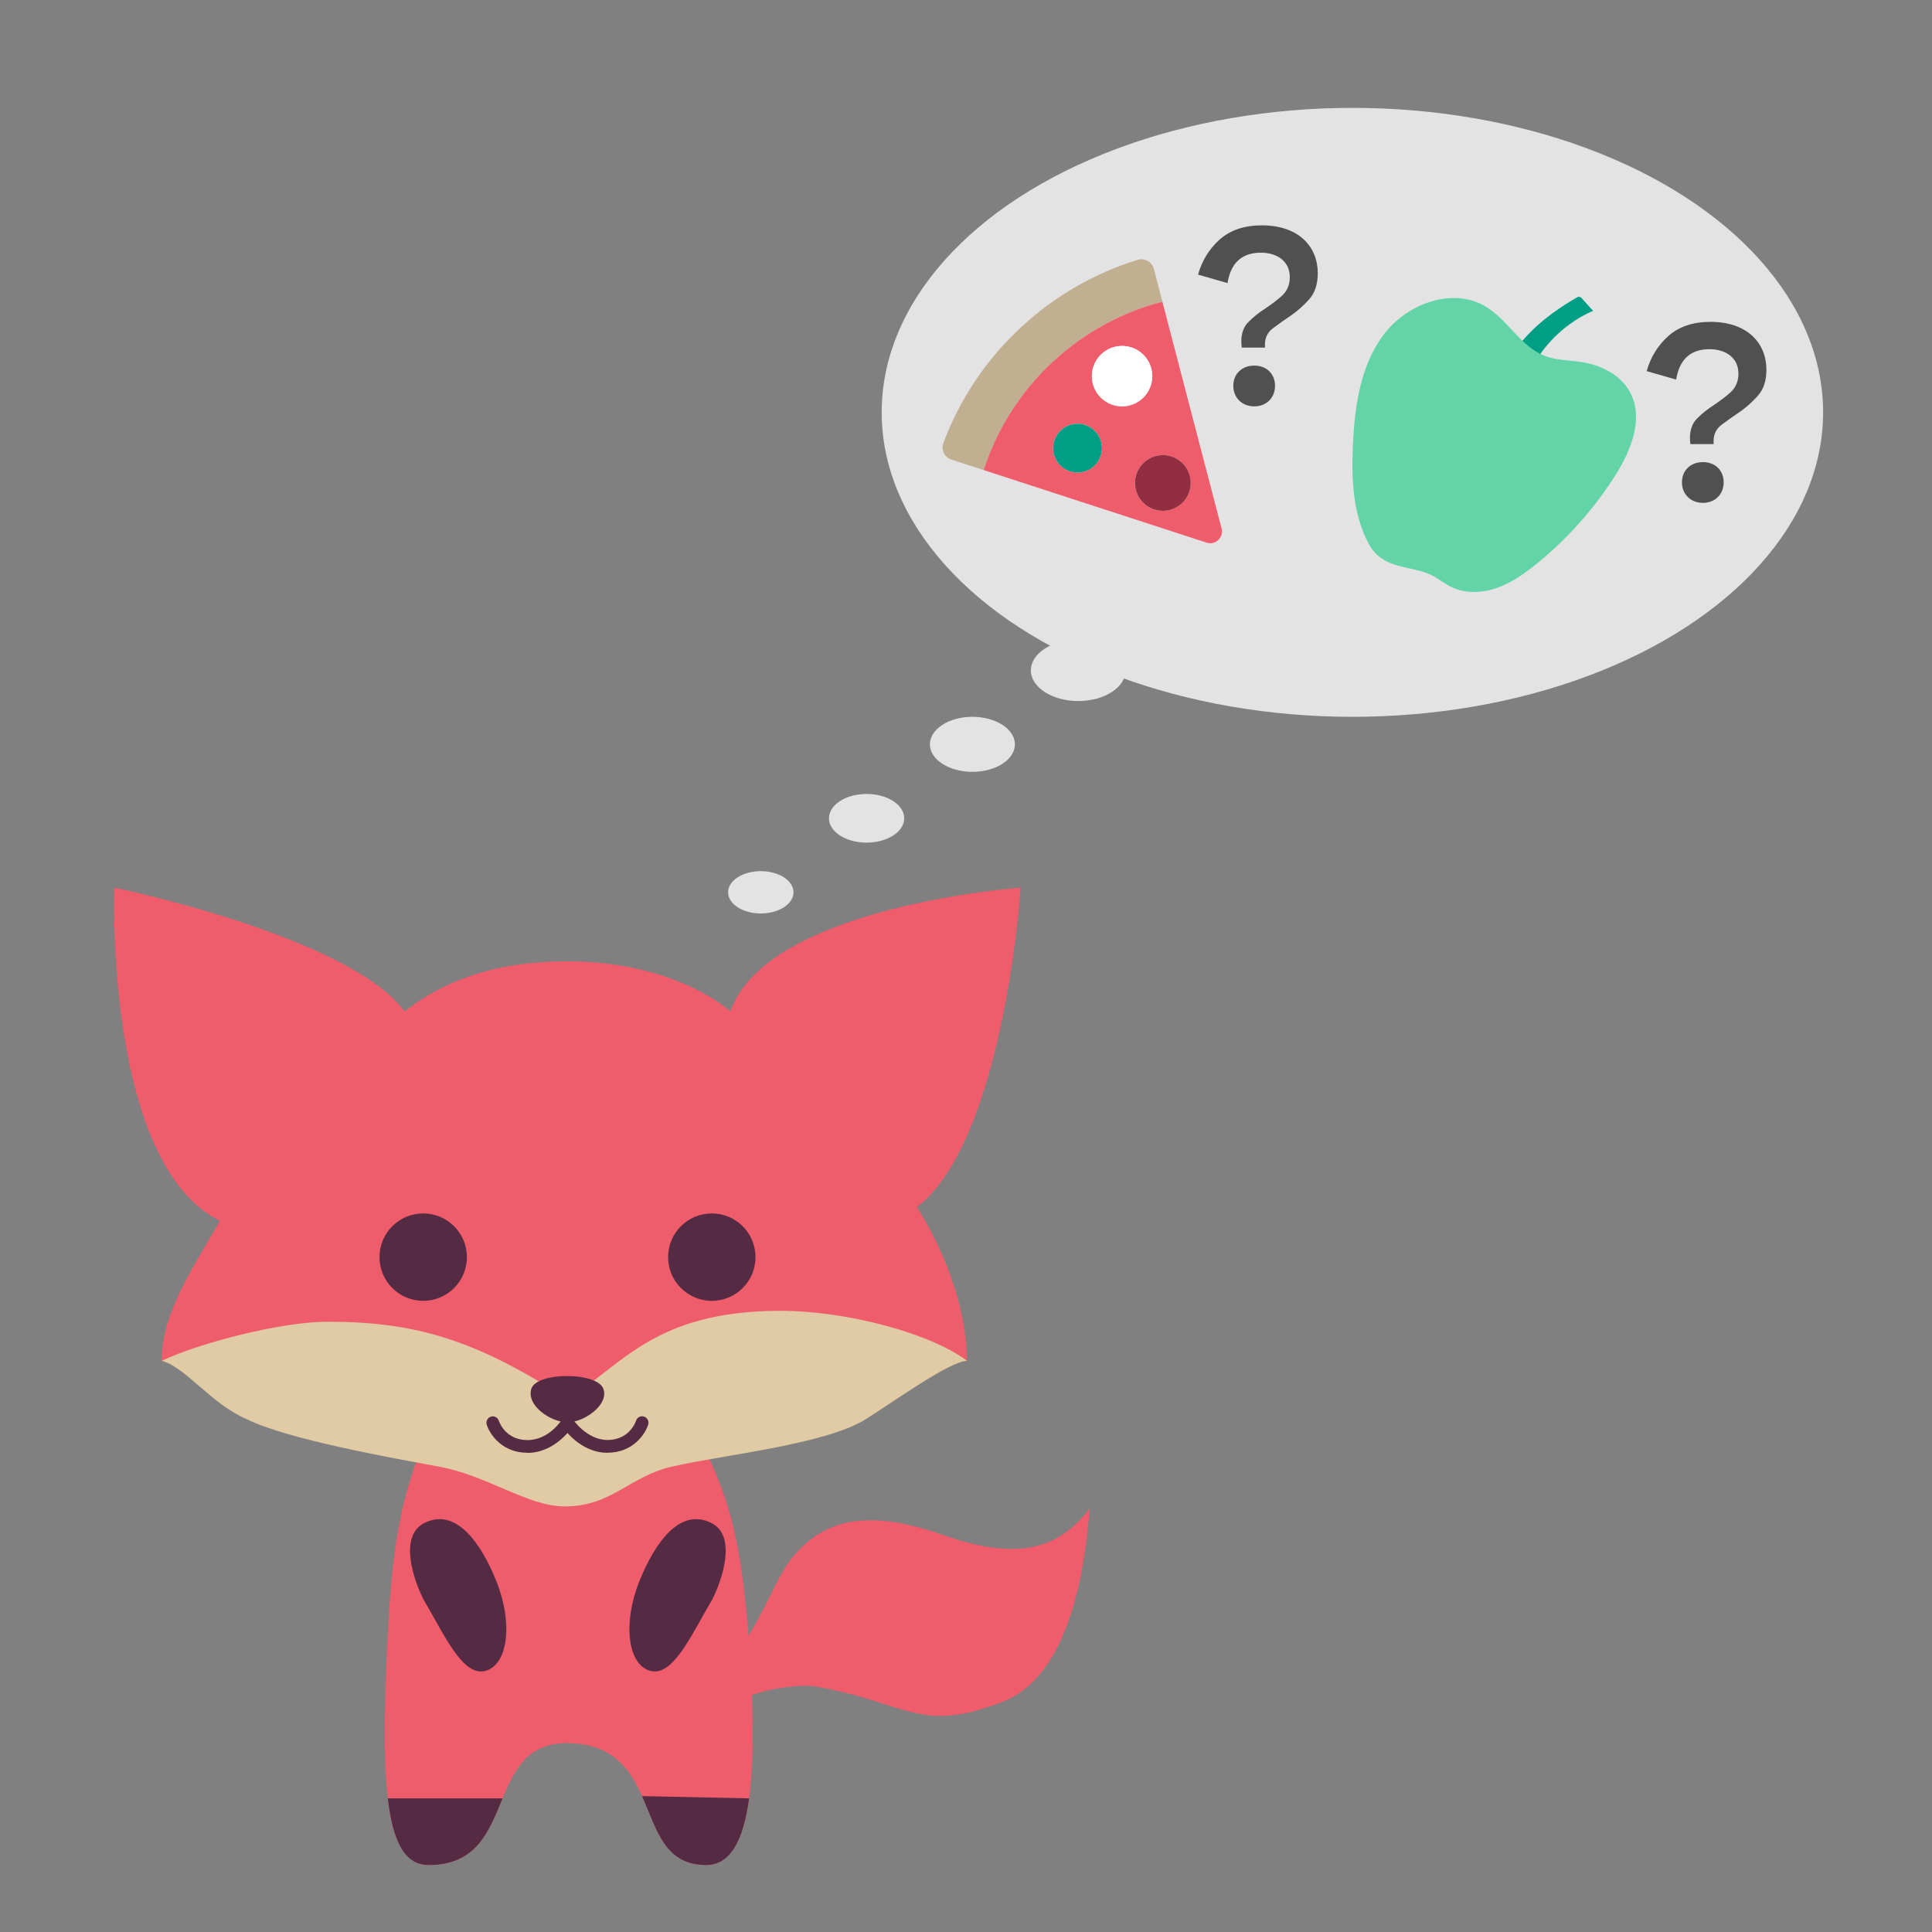<?xml version="1.0" encoding="UTF-8"?><svg id="Ebene_1" xmlns="http://www.w3.org/2000/svg" viewBox="0 0 420 420"><rect x="0" y="0" width="420" height="420" fill="#808080" stroke="none"/><defs><style>.cls-1{fill:#e3e3e3;}.cls-2{fill:#fff;}.cls-3{fill:#ef5c6c;}.cls-4{fill:#009f85;}.cls-5{fill:#c1af91;}.cls-6{fill:#912f40;}.cls-7{fill:#e0cba4;}.cls-8{fill:#542b42;}.cls-9{fill:#62d4a8;}.cls-10{fill:#505050;}</style></defs><g><path id="Tail" class="cls-3" d="M171.87,339.05c-4.36,5.51-9.48,22.38-15.54,20.87v13.1c5.58-6.27,18.11-6.87,20.74-6.42,20.37,3.44,22.61,10.49,40.98,3.32,14.5-5.66,17.82-28.85,18.82-41.91-6.9,8.75-15.49,11.48-32.23,5.57-19.6-6.92-27.58-.89-32.79,5.47Z"/><g id="Body"><path class="cls-3" d="M84.2,357.17c1.18-25.61,3.93-33.49,8.54-45.3l58.55-.97c6.47,13.5,9.66,20.56,11.53,46.27,2.05,29.46,.58,48.27-9.3,48.27-16.68,0-8.33-26.16-30.17-26.51-18.55,0-10.34,26.51-30.17,26.51-9.37,0-10.47-16.22-8.99-48.27Z"/><path class="cls-8" d="M162.85,390.95c-1.25,9.26-4.12,14.49-9.33,14.49-9.13,0-10.76-7.83-13.95-14.98l23.27,.49Z"/><path class="cls-8" d="M109.26,390.95c-2.92,7.01-5.54,14.49-16.07,14.49-5.12,0-7.77-4.85-8.88-14.49h24.95Z"/></g><g id="Arm_Left"><path class="cls-8" d="M105.56,363.22c-4.95,1.38-8.9-7.72-13.45-15.43-2.24-4.35-5.38-13.77,0-16.62,6.73-3.56,12.27,3.76,15.83,12.66,3.56,8.9,2.57,18-2.37,19.39Z"/></g><g id="Arm_Right"><path class="cls-8" d="M141.34,363.22c4.95,1.38,8.9-7.72,13.45-15.43,2.24-4.35,5.38-13.77,0-16.62-6.73-3.56-12.27,3.76-15.83,12.66-3.56,8.9-2.57,18,2.37,19.39Z"/></g><path id="Head" class="cls-3" d="M191.43,300.39c2.18-4.55,14.05-7.32,18.79-4.55,0-10.29-4.19-22.81-10.88-33.43,18.99-14.64,22.55-69.44,22.55-69.44,0,0-55.19,3.96-63.11,26.9-5.34-4.55-17.43-10.88-35.44-10.88-15.63,0-26.75,4.12-35.39,10.88-12.07-16.42-63.11-26.9-63.11-26.9,0,0-2.18,59.94,22.95,72.41-5.08,9.17-12.66,19.59-12.66,30.47,3.36-.26,11.04,.28,14.84,4.55,0,0,61.18,20.57,73.32,20.57s68.13-20.57,68.13-20.57Z"/><path id="Chin" class="cls-7" d="M71.15,287.33c-9.94,0-27.89,4.62-36,8.51,5.01,1.19,10.71,9.34,18.41,12.64,8.69,4.37,31.22,8.39,41.9,10.36,10.68,1.98,19.21,8.64,27.32,8.64,10.21,0,14.05-6.53,23.25-8.64,11.44-2.63,33.54-4.83,42.25-10.36,6.96-4.43,18.18-12.51,21.94-12.64-7.72-5.93-26.09-10.88-40.56-10.88-27.7,0-34.71,12.21-46.32,19.2-20.38-13.25-33.61-16.83-52.2-16.83Z"/><g id="Mouth"><path class="cls-8" d="M114.66,315.82c-5.5,0-8.2-4-8.85-6.12-.23-.73,.18-1.51,.91-1.73,.73-.23,1.5,.18,1.73,.91,.06,.19,1.42,4.18,6.21,4.18s7.5-4.47,7.53-4.51c.42-.64,1.27-.83,1.92-.41,.64,.42,.83,1.27,.41,1.92-.15,.24-3.81,5.78-9.85,5.78Z"/><path class="cls-8" d="M132.05,315.82c-6.04,0-9.7-5.54-9.85-5.78-.42-.64-.23-1.5,.41-1.92,.64-.42,1.5-.23,1.92,.41,.03,.04,3.01,4.51,7.53,4.51,4.8,0,6.16-4.01,6.21-4.18,.23-.73,1-1.14,1.73-.91,.73,.23,1.14,1.01,.91,1.74-.66,2.12-3.35,6.12-8.85,6.12Z"/></g><path id="Nose" class="cls-8" d="M123.24,309.2c-3.56-.1-8.9-3.66-7.72-7.32,1.19-3.66,14.24-3.66,15.63,0,1.35,3.56-4.35,7.42-7.91,7.32Z"/><circle id="Eye_Left" class="cls-8" cx="92" cy="273.29" r="9.5"/><circle id="Eye_Right" class="cls-8" cx="154.74" cy="273.29" r="9.5"/></g><g><ellipse class="cls-1" cx="165.39" cy="193.98" rx="7.11" ry="4.6"/><ellipse class="cls-1" cx="188.39" cy="177.89" rx="8.18" ry="5.29"/><ellipse class="cls-1" cx="211.39" cy="161.81" rx="9.24" ry="5.98"/><ellipse class="cls-1" cx="234.4" cy="145.73" rx="10.3" ry="6.67"/></g><ellipse class="cls-1" cx="294" cy="89.64" rx="102.33" ry="66.19"/><g><path class="cls-5" d="M228.99,78.55c6.96-6.43,15.13-10.74,23.71-12.97l-1.86-7.12c-.4-1.54-2.01-2.44-3.53-1.97-9.12,2.81-17.77,7.65-25.25,14.57-7.81,7.22-13.48,15.89-16.97,25.22-.56,1.49,.24,3.15,1.76,3.64l7,2.28c2.84-8.76,7.89-16.94,15.14-23.64Z"/><path class="cls-3" d="M213.85,102.19l48.44,15.77c1.93,.63,3.78-1.12,3.27-3.08l-12.87-49.3c-8.58,2.23-16.74,6.54-23.71,12.97-7.25,6.7-12.3,14.88-15.14,23.64Zm16.48-1.18c-1.99-2.15-1.86-5.51,.3-7.5s5.51-1.86,7.5,.3,1.86,5.51-.3,7.5-5.51,1.86-7.5-.3Zm26.56,8.43c-2.46,2.27-6.29,2.12-8.56-.34s-2.12-6.29,.34-8.56,6.29-2.12,8.56,.34,2.12,6.29-.34,8.56Zm-17.42-32.5c2.66-2.46,6.82-2.3,9.28,.37s2.3,6.82-.37,9.28-6.82,2.3-9.28-.37-2.3-6.82,.37-9.28Z"/><circle class="cls-2" cx="243.93" cy="81.77" r="6.57"/><circle class="cls-6" cx="252.79" cy="104.99" r="6.06"/><circle class="cls-4" cx="234.23" cy="97.4" r="5.3" transform="translate(22.56 237.21) rotate(-56.02)"/></g><g><path class="cls-4" d="M326.51,81.93c1.22,1.3,2.87,2.17,4.63,2.45,2.35-7.42,8.03-13.72,15.18-16.81l-2.32-2.58c-.2-.22-.43-.45-.72-.47-.21-.01-.41,.1-.6,.21-6.94,4.05-13.71,9.55-16.16,17.2Z"/><path class="cls-9" d="M297.59,118.29c-3.54-6.54-3.82-14.33-3.47-21.76,.4-8.38,1.67-17.16,6.73-23.85s14.98-10.35,22.17-6.01c4.79,2.89,7.56,8.66,12.78,10.69,2.57,1,5.41,.94,8.13,1.37,4.14,.66,8.3,2.73,10.35,6.39,3.16,5.66,.36,12.75-3.12,18.22-4.62,7.28-10.43,13.8-17.13,19.24-2.64,2.14-5.47,4.14-8.68,5.25s-6.89,1.25-9.93-.26c-1.55-.77-2.88-1.92-4.45-2.65-4.44-2.06-10.36-1.07-13.37-6.62Z"/></g><path class="cls-10" d="M269.95,75.59c-.05-.42-.1-.95-.1-1.31,0-1.84,.52-3.31,1.62-4.35,1.1-1.1,2.31-2.05,3.62-2.88,1.31-.89,2.52-1.78,3.62-2.78s1.68-2.36,1.68-4.04c0-3.41-2.73-5.3-6.3-5.3-4.25,0-6.55,2.36-7.24,6.61l-6.4-1.84c.84-3.04,2.41-5.56,4.67-7.61,2.31-2.05,5.35-3.1,9.18-3.1,8.13,0,12.17,4.72,12.17,10.38,0,2.41-.63,4.3-1.84,5.67-1.21,1.36-2.52,2.52-3.93,3.51-1.42,.94-2.73,1.89-3.93,2.78s-1.78,2.1-1.78,3.51v.73h-5.03Zm-1.84,8.29c0-2.57,1.84-4.4,4.56-4.4s4.51,1.84,4.51,4.4-1.84,4.46-4.51,4.46-4.56-1.89-4.56-4.46Z"/><path class="cls-10" d="M367.48,96.57c-.05-.42-.1-.95-.1-1.31,0-1.84,.52-3.31,1.62-4.35,1.1-1.1,2.31-2.05,3.62-2.88,1.31-.89,2.52-1.78,3.62-2.78s1.68-2.36,1.68-4.04c0-3.41-2.73-5.3-6.3-5.3-4.25,0-6.55,2.36-7.24,6.61l-6.4-1.84c.84-3.04,2.41-5.56,4.67-7.61,2.31-2.05,5.35-3.1,9.18-3.1,8.13,0,12.17,4.72,12.17,10.38,0,2.41-.63,4.3-1.84,5.67-1.21,1.36-2.52,2.52-3.93,3.51-1.42,.94-2.73,1.89-3.93,2.78s-1.78,2.1-1.78,3.51v.73h-5.03Zm-1.84,8.29c0-2.57,1.84-4.4,4.56-4.4s4.51,1.84,4.51,4.4-1.84,4.46-4.51,4.46-4.56-1.89-4.56-4.46Z"/></svg>